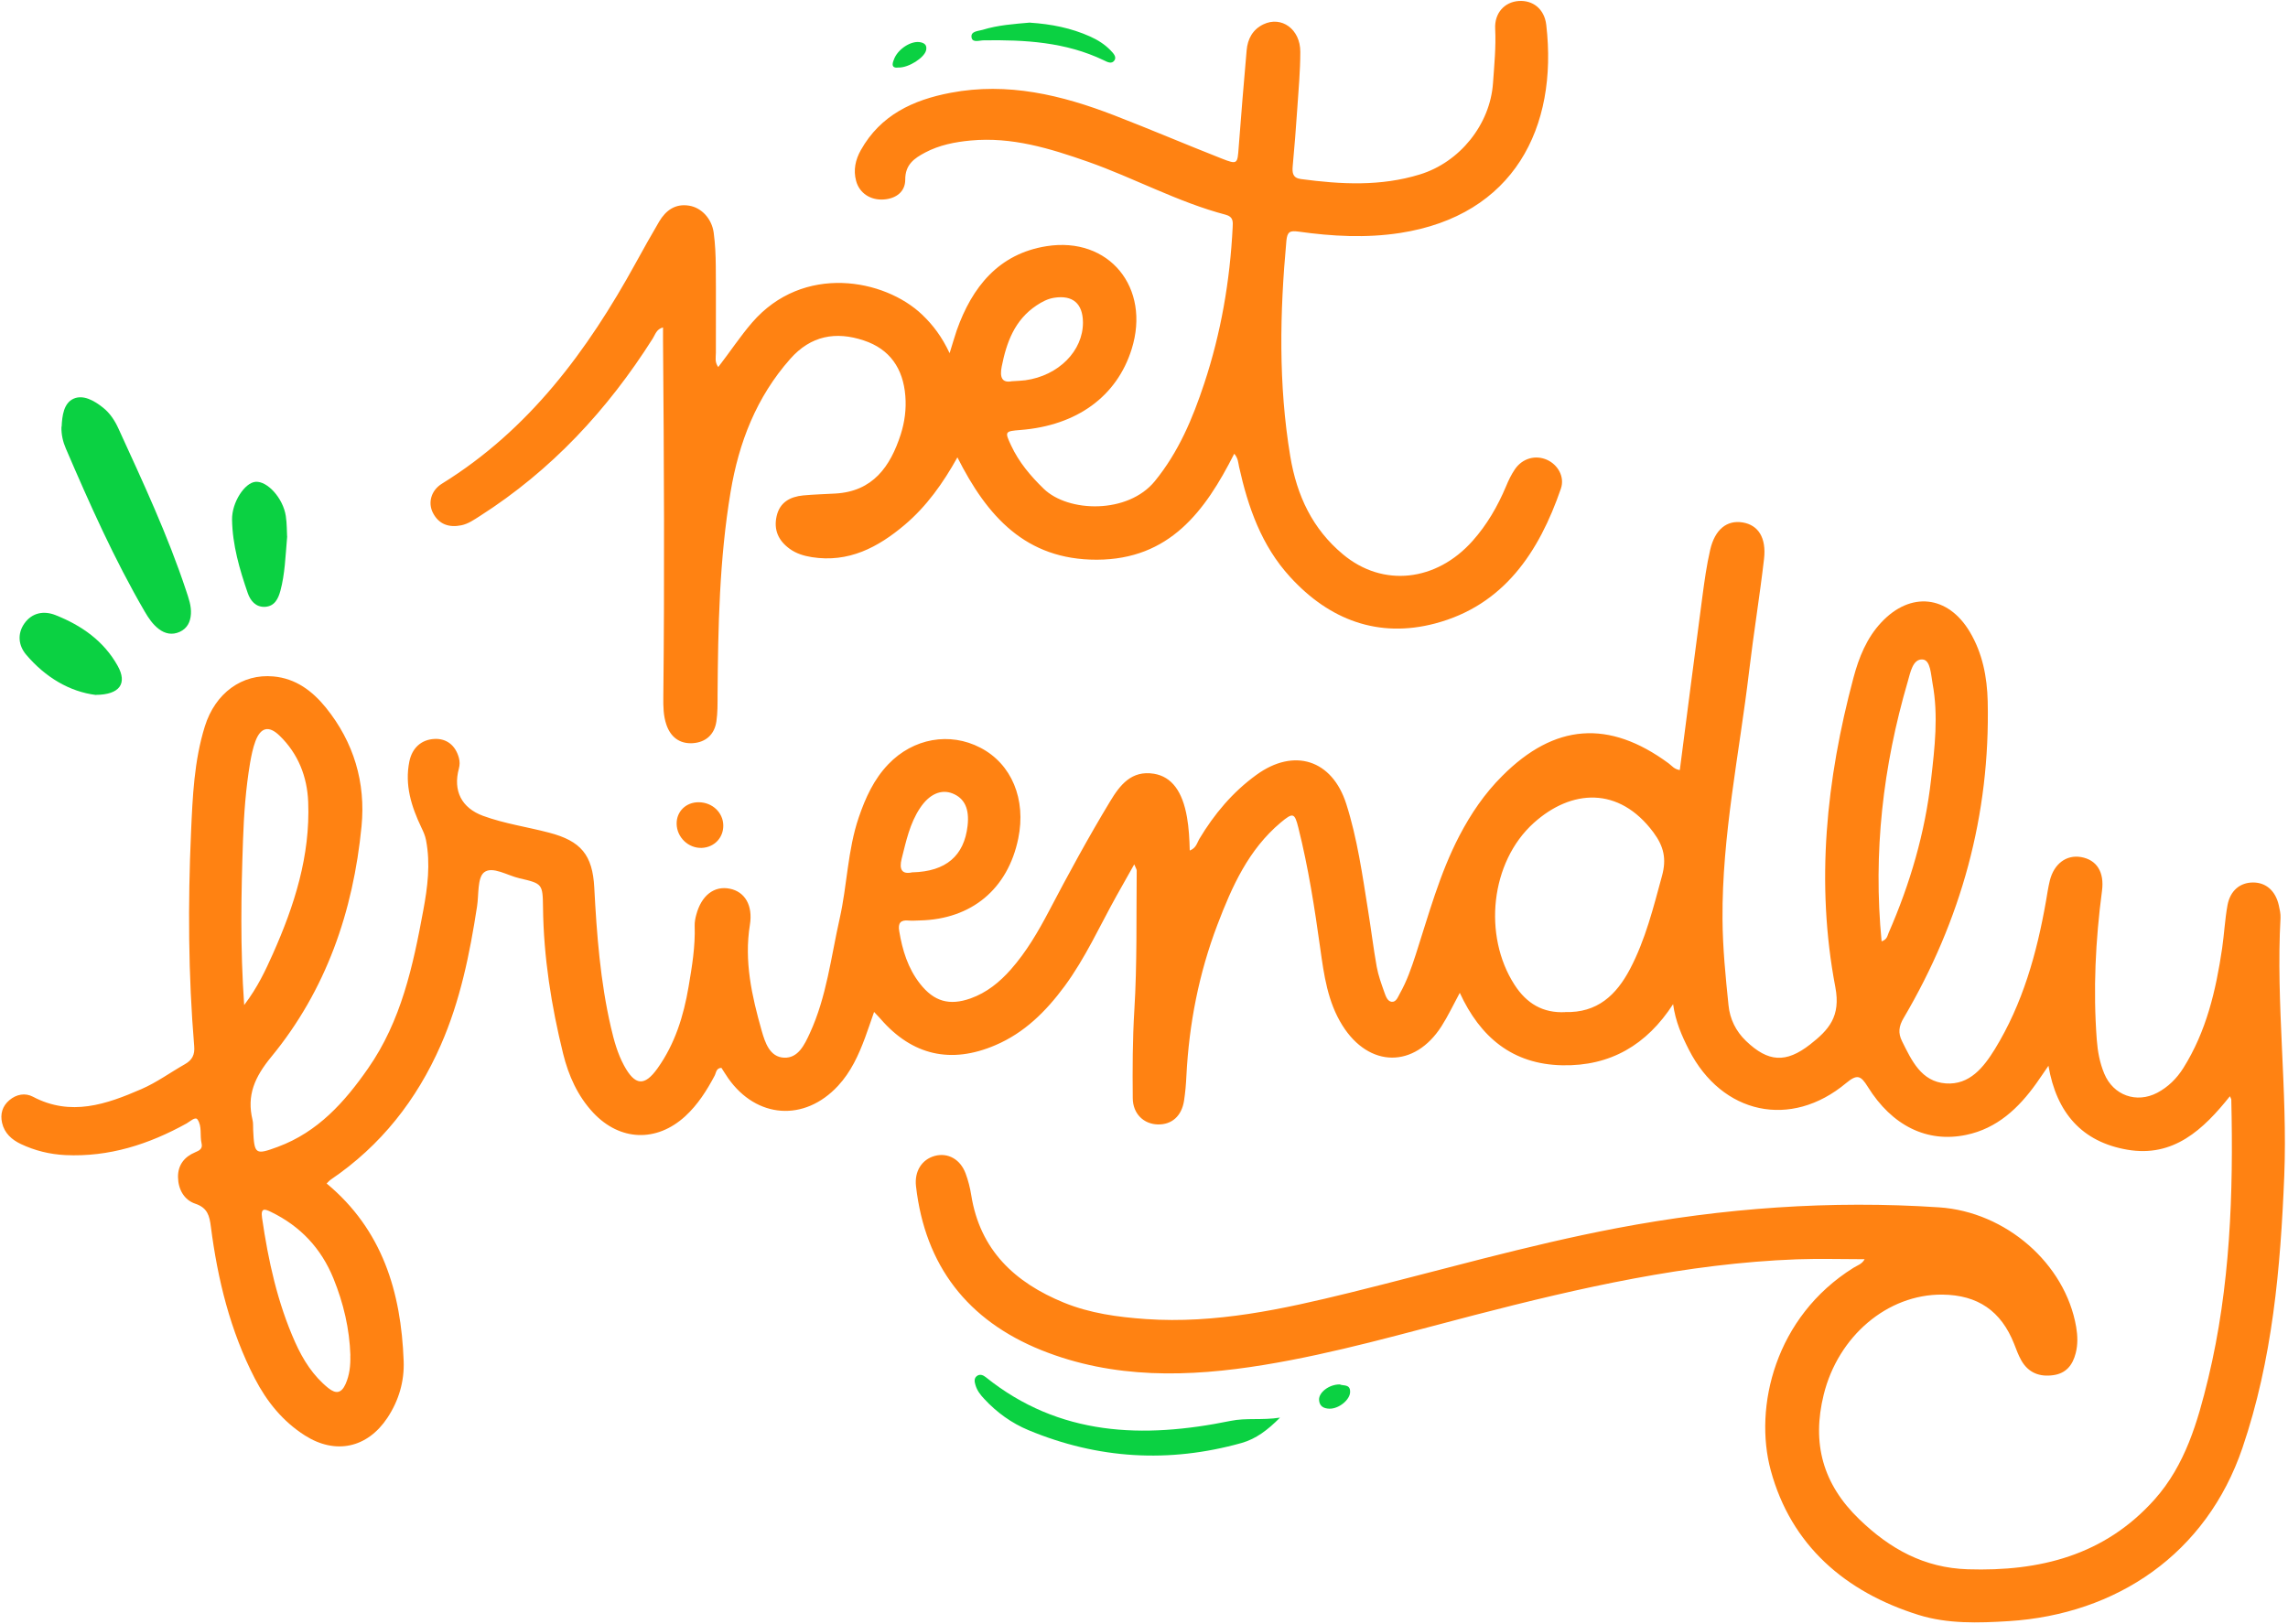<?xml version="1.0" encoding="UTF-8"?>
<!DOCTYPE svg PUBLIC '-//W3C//DTD SVG 1.0//EN'
          'http://www.w3.org/TR/2001/REC-SVG-20010904/DTD/svg10.dtd'>
<svg data-name="Camada 2" height="164.7" preserveAspectRatio="xMidYMid meet" version="1.0" viewBox="-0.1 -0.1 232.0 164.7" width="232.0" xmlns="http://www.w3.org/2000/svg" xmlns:xlink="http://www.w3.org/1999/xlink" zoomAndPan="magnify"
><g data-name="Camada 5"
  ><g
    ><g id="change1_1"
      ><path d="M170.23,78.01c.77-5.91,1.51-11.76,2.29-17.6,.21-1.59,.43-3.18,.79-4.74,.48-2.08,1.7-3.04,3.29-2.78,1.58,.26,2.42,1.54,2.17,3.71-.44,3.79-1.06,7.57-1.51,11.36-.99,8.38-2.76,16.67-2.7,25.16,.02,2.93,.31,5.84,.61,8.75,.14,1.39,.74,2.62,1.77,3.61,2.25,2.16,4.05,2.27,6.5,.36,1.89-1.48,3.13-2.83,2.56-5.82-2.01-10.56-.92-21.05,1.84-31.38,.55-2.06,1.34-4.04,2.84-5.63,2.95-3.14,6.73-2.74,8.95,.97,1.29,2.16,1.76,4.58,1.82,7.05,.26,11.52-2.69,22.21-8.52,32.12-.5,.84-.58,1.52-.17,2.35,.98,1.97,1.95,4.11,4.45,4.29,2.41,.17,3.83-1.64,4.96-3.47,2.83-4.61,4.26-9.73,5.19-15.02,.12-.7,.22-1.4,.39-2.09,.43-1.71,1.68-2.63,3.16-2.38,1.6,.28,2.38,1.52,2.13,3.42-.66,5.02-.91,10.05-.53,15.11,.09,1.19,.3,2.34,.76,3.44,.92,2.21,3.27,3.04,5.37,1.94,1.11-.59,1.97-1.44,2.64-2.5,2.34-3.72,3.31-7.88,3.94-12.15,.21-1.44,.28-2.91,.54-4.35,.27-1.51,1.28-2.33,2.6-2.33,1.32,0,2.28,.85,2.61,2.33,.09,.41,.19,.84,.17,1.26-.48,8.74,.73,17.45,.38,26.18-.38,9.36-1.19,18.62-4.24,27.58-3.66,10.76-12.77,16.88-23.7,17.57-3.07,.19-6.19,.29-9.14-.63-7.45-2.33-12.93-7.07-14.99-14.67-1.73-6.39,.42-15.56,8.39-20.54,.38-.24,.87-.37,1.13-.87-2.32,0-4.6-.07-6.88,.01-11.15,.42-21.95,2.88-32.69,5.66-7.07,1.83-14.11,3.87-21.33,5.05-7.62,1.25-15.26,1.45-22.59-1.5-7.46-3.01-11.78-8.55-12.7-16.63-.17-1.51,.59-2.71,1.91-3.07,1.32-.35,2.58,.33,3.12,1.78,.26,.7,.45,1.44,.57,2.19,.89,5.59,4.42,8.88,9.41,10.92,2.65,1.08,5.45,1.46,8.29,1.66,7.08,.49,13.88-1,20.68-2.67,9.02-2.22,17.94-4.81,27.08-6.55,10.81-2.05,21.69-2.84,32.68-2.11,6.77,.45,12.8,5.71,13.9,12.13,.15,.89,.18,1.78-.05,2.67-.31,1.21-.98,2.04-2.26,2.22-1.39,.2-2.53-.23-3.25-1.49-.3-.53-.51-1.11-.73-1.68-1.32-3.34-3.68-4.96-7.27-5-5.59-.05-10.58,4.23-12.04,10.15-1.22,4.94-.09,9.07,3.6,12.63,3.11,3.01,6.58,4.94,11.01,5.08,7.3,.23,13.86-1.4,18.93-7.07,3.13-3.51,4.38-7.89,5.45-12.29,2.24-9.29,2.56-18.77,2.34-28.27,0-.08-.06-.16-.14-.35-2.69,3.37-5.72,6.24-10.42,5.42-4.56-.79-7.16-3.71-7.98-8.51-.5,.72-.85,1.25-1.22,1.77-1.8,2.53-3.99,4.59-7.12,5.24-3.96,.83-7.52-.92-9.98-4.88-.71-1.15-1.08-1.3-2.19-.38-5.62,4.7-12.6,3.17-15.94-3.36-.73-1.43-1.37-2.88-1.61-4.64-2.68,4.14-6.37,6.3-11.24,6.2-5.05-.1-8.32-2.85-10.39-7.35-.68,1.26-1.2,2.37-1.86,3.4-2.74,4.27-7.34,4.22-10.04-.09-1.5-2.39-1.87-5.11-2.25-7.82-.57-4.11-1.21-8.21-2.22-12.24-.38-1.53-.55-1.55-1.79-.52-3.27,2.75-4.94,6.49-6.41,10.35-1.88,4.93-2.88,10.05-3.15,15.32-.04,.85-.11,1.7-.24,2.54-.24,1.56-1.24,2.44-2.65,2.41-1.43-.03-2.54-1.07-2.55-2.67-.03-2.97-.02-5.95,.16-8.92,.29-4.72,.19-9.44,.24-14.16,0-.12-.09-.24-.25-.63-.66,1.18-1.23,2.17-1.79,3.18-1.72,3.09-3.17,6.33-5.28,9.19-1.88,2.54-4.06,4.72-7.03,5.98-4.49,1.92-8.41,1.02-11.6-2.65-.18-.21-.38-.41-.68-.73-.33,.95-.61,1.78-.91,2.6-.66,1.78-1.44,3.49-2.75,4.9-3.4,3.66-8.25,3.32-11.13-.77-.24-.35-.46-.71-.69-1.06-.54,.02-.53,.5-.69,.8-.8,1.51-1.71,2.94-2.98,4.11-2.91,2.66-6.61,2.53-9.32-.35-1.59-1.7-2.51-3.77-3.06-5.99-1.2-4.87-1.98-9.8-2.04-14.83-.03-2.4-.06-2.43-2.4-2.97-1.21-.28-2.72-1.25-3.56-.61-.71,.54-.54,2.27-.73,3.48-.74,4.81-1.71,9.58-3.68,14.06-2.44,5.56-6.07,10.19-11.14,13.63-.15,.1-.27,.25-.43,.4,5.66,4.7,7.55,11.01,7.81,18,.08,2.06-.49,4.02-1.65,5.77-2.03,3.06-5.26,3.76-8.36,1.79-2.25-1.43-3.87-3.44-5.08-5.78-2.5-4.84-3.77-10.05-4.46-15.41-.14-1.09-.33-1.9-1.58-2.32-1.13-.38-1.73-1.45-1.75-2.69-.02-1.21,.63-2.06,1.73-2.52,.44-.18,.79-.37,.66-.9-.19-.81,.07-1.75-.42-2.44-.22-.3-.75,.21-1.1,.41-3.83,2.12-7.86,3.42-12.3,3.21-1.58-.08-3.08-.45-4.5-1.12-.93-.44-1.67-1.1-1.91-2.15-.2-.89,.02-1.69,.74-2.3,.72-.61,1.61-.76,2.39-.35,3.84,2.03,7.45,.77,10.99-.77,1.55-.67,2.94-1.69,4.42-2.53,.74-.42,1.02-.96,.94-1.84-.6-7.21-.64-14.43-.32-21.65,.16-3.63,.31-7.27,1.4-10.77,1.06-3.4,3.79-5.36,6.95-5.07,2.27,.2,3.96,1.48,5.33,3.17,2.83,3.51,4.04,7.59,3.61,12.03-.84,8.64-3.6,16.63-9.14,23.37-1.7,2.07-2.52,3.91-1.91,6.43,.08,.32,.04,.66,.06,.99,.12,2.5,.21,2.57,2.51,1.72,4.05-1.5,6.77-4.54,9.14-7.95,3.36-4.81,4.56-10.39,5.6-16.03,.44-2.37,.74-4.71,.28-7.12-.09-.48-.28-.88-.48-1.3-1.01-2.12-1.7-4.31-1.21-6.69,.28-1.36,1.2-2.21,2.54-2.28,1.23-.06,2.13,.64,2.48,1.91,.1,.38,.1,.72,0,1.1-.61,2.26,.28,3.99,2.45,4.79,2.18,.8,4.48,1.12,6.71,1.71,3.21,.84,4.4,2.25,4.57,5.58,.25,4.76,.61,9.51,1.69,14.17,.31,1.34,.67,2.65,1.33,3.87,1.11,2.04,2.07,2.14,3.4,.27,1.76-2.47,2.64-5.3,3.14-8.26,.35-2.05,.69-4.09,.62-6.19-.01-.37,.06-.75,.16-1.11,.52-1.97,1.82-2.97,3.4-2.65,1.52,.3,2.36,1.68,2.04,3.66-.6,3.7,.2,7.23,1.19,10.73,.35,1.22,.82,2.69,2.28,2.75,1.43,.06,2.07-1.32,2.61-2.49,1.7-3.69,2.14-7.71,3.02-11.61,.77-3.4,.8-6.94,1.94-10.28,.68-1.99,1.53-3.86,3-5.39,2.52-2.63,6.22-3.29,9.33-1.67,3.17,1.64,4.66,5.23,3.84,9.21-1.05,5.12-4.73,8.19-9.98,8.31-.38,0-.76,.05-1.13,.01-.83-.08-1.1,.26-.96,1.07,.32,1.93,.88,3.77,2.11,5.34,1.41,1.8,2.97,2.25,5.12,1.49,1.65-.59,2.95-1.65,4.09-2.94,1.57-1.78,2.76-3.82,3.86-5.91,1.97-3.76,4-7.49,6.2-11.13,1.01-1.68,2.18-3.18,4.45-2.81,1.82,.3,2.9,1.82,3.35,4.41,.19,1.09,.25,2.2,.28,3.38,.66-.26,.74-.78,.96-1.16,1.52-2.54,3.39-4.77,5.79-6.51,3.82-2.78,7.69-1.55,9.12,2.94,1.12,3.51,1.63,7.17,2.21,10.8,.31,1.91,.54,3.83,.88,5.73,.16,.87,.47,1.72,.77,2.57,.14,.39,.31,.92,.74,.97,.47,.05,.64-.5,.84-.85,.7-1.24,1.16-2.57,1.6-3.92,1.32-4.08,2.43-8.23,4.43-12.07,1.17-2.24,2.56-4.29,4.35-6.07,5.3-5.32,10.81-5.73,16.86-1.28,.33,.24,.58,.63,1.22,.7Zm-11.63,24.54c3.26,.1,5.19-1.72,6.58-4.36,1.57-2.99,2.37-6.24,3.25-9.47,.46-1.7,.19-2.96-.88-4.4-3.5-4.7-8.33-4.37-12.13-.95-4.4,3.97-5.16,11.42-1.96,16.4,1.24,1.93,2.9,2.9,5.15,2.79Zm-133.94-.71c1.39-1.84,2.15-3.5,2.9-5.17,2.19-4.91,3.81-9.97,3.59-15.43-.1-2.57-1.02-4.9-2.9-6.72-1.09-1.06-1.92-.85-2.45,.56-.26,.7-.41,1.45-.54,2.19-.44,2.61-.63,5.25-.72,7.89-.19,5.42-.29,10.84,.12,16.68Zm166.03-6.46c.56-.18,.59-.57,.71-.85,2.18-4.99,3.7-10.16,4.31-15.59,.37-3.23,.75-6.47,.15-9.71-.17-.9-.2-2.37-1-2.44-1.02-.09-1.26,1.37-1.52,2.25-2.51,8.58-3.52,17.32-2.65,26.33ZM35.43,137.38c-.09-2.71-.7-5.3-1.72-7.81-1.24-3.05-3.35-5.3-6.32-6.74-.61-.3-1.07-.47-.92,.58,.63,4.35,1.56,8.61,3.36,12.64,.8,1.78,1.82,3.4,3.36,4.64,.79,.63,1.33,.52,1.75-.41,.41-.93,.51-1.9,.48-2.9Zm57-49c3.4-.09,5.23-1.68,5.58-4.71,.2-1.73-.3-2.8-1.52-3.29-1.16-.46-2.36,.06-3.3,1.48-1.04,1.56-1.41,3.36-1.86,5.13-.28,1.1,.02,1.64,1.11,1.38Z" fill="#ff8212"
      /></g
      ><g id="change1_2"
      ><path d="M125.04,45.94c-2.94,5.81-6.55,10.71-13.92,10.73-7.22,.02-11.14-4.42-14.14-10.38-1.46,2.62-3.12,4.96-5.34,6.84-2.72,2.3-5.7,3.87-9.43,3.28-.8-.13-1.57-.36-2.23-.84-1.14-.82-1.65-1.92-1.33-3.32,.32-1.41,1.37-1.97,2.69-2.1,1.08-.1,2.16-.13,3.25-.19,3.82-.21,5.59-2.74,6.64-5.99,.4-1.25,.58-2.57,.47-3.91-.22-2.78-1.57-4.76-4.22-5.63-2.82-.94-5.36-.5-7.45,1.87-3.43,3.88-5.21,8.46-6.05,13.5-1.14,6.83-1.27,13.71-1.32,20.6,0,.9,.01,1.8-.12,2.68-.2,1.33-1.08,2.11-2.4,2.2-1.33,.08-2.24-.62-2.67-1.88-.31-.91-.32-1.85-.31-2.8,.13-12.04,.07-24.08-.03-36.12,0-.42,0-.84,0-1.37-.67,.17-.79,.73-1.04,1.12-4.58,7.24-10.28,13.38-17.53,18.01-.6,.38-1.19,.8-1.89,.94-1.23,.25-2.27-.09-2.87-1.26-.53-1.03-.19-2.28,.91-2.96,8.84-5.47,14.76-13.48,19.66-22.4,.77-1.41,1.56-2.8,2.37-4.19,.68-1.14,1.64-1.84,3.04-1.61,1.25,.2,2.3,1.32,2.49,2.75,.15,1.12,.2,2.26,.21,3.39,.03,2.93,0,5.85,.01,8.78,0,.45-.14,.93,.24,1.45,1.18-1.52,2.2-3.08,3.42-4.5,5.19-6.02,13.45-4.45,17.26-.81,1.1,1.05,2,2.24,2.78,3.9,.3-.95,.49-1.64,.72-2.31,1.56-4.41,4.26-7.77,9.1-8.54,6.36-1.01,10.59,4.21,8.64,10.44-1.5,4.8-5.56,7.75-11.26,8.2-1.6,.13-1.63,.15-.96,1.58,.79,1.69,1.96,3.08,3.3,4.38,2.49,2.42,8.54,2.58,11.27-.77,2.42-2.97,3.84-6.37,5.01-9.91,1.7-5.13,2.61-10.42,2.88-15.82,.03-.58,.08-1.08-.7-1.29-4.86-1.28-9.27-3.72-13.98-5.38-3.85-1.35-7.72-2.54-11.88-2.15-1.61,.15-3.18,.46-4.62,1.22-1.09,.58-2.03,1.21-2.02,2.76,0,1.21-.92,1.91-2.17,2-1.36,.1-2.48-.65-2.81-1.88-.3-1.11-.07-2.15,.48-3.13,2-3.56,5.3-5.09,9.1-5.81,5.78-1.1,11.25,.22,16.6,2.29,3.65,1.41,7.25,2.95,10.89,4.38,1.6,.63,1.6,.55,1.72-1.12,.25-3.29,.52-6.58,.81-9.87,.1-1.14,.61-2.1,1.69-2.62,1.84-.89,3.76,.49,3.75,2.79,0,1.93-.18,3.87-.31,5.8-.13,1.93-.28,3.86-.46,5.79-.06,.69,0,1.2,.84,1.31,4.05,.54,8.07,.76,12.06-.47,4.04-1.24,7.12-5.06,7.41-9.27,.13-1.84,.31-3.66,.22-5.51-.08-1.6,.96-2.71,2.38-2.81,1.44-.1,2.61,.8,2.8,2.42,1.21,10.41-3.29,19.33-14.83,21.11-3.45,.53-6.87,.34-10.29-.14-.87-.12-1.14,.01-1.23,.92-.67,7.3-.82,14.56,.39,21.86,.67,4.03,2.27,7.39,5.34,9.95,4.06,3.4,9.49,2.76,13.15-1.36,1.46-1.64,2.54-3.51,3.39-5.53,.25-.61,.54-1.21,.91-1.75,.77-1.11,2.09-1.46,3.25-.94,1.09,.49,1.82,1.72,1.4,2.93-2.22,6.44-5.79,11.83-12.76,13.67-5.73,1.51-10.71-.35-14.7-4.73-2.9-3.17-4.26-7.07-5.17-11.17-.09-.41-.09-.84-.47-1.3Zm-22.56-7.37c.62-.04,1-.05,1.38-.1,3.37-.46,5.87-2.98,5.85-5.88-.02-1.9-1.03-2.78-2.91-2.49-.66,.1-1.24,.41-1.8,.78-2.22,1.48-3.04,3.74-3.53,6.21-.21,1.08,.03,1.67,1.02,1.48Z" fill="#ff8212"
      /></g
      ><g id="change2_1"
      ><path d="M6.15,43.18c.05-1.11,.21-2.39,1.21-2.84,.99-.44,2.1,.2,2.98,.9,.72,.57,1.21,1.33,1.58,2.15,2.47,5.4,4.99,10.79,6.86,16.44,.25,.76,.53,1.52,.48,2.34-.05,.81-.37,1.47-1.14,1.82-.76,.34-1.48,.2-2.13-.3-.61-.47-1.03-1.1-1.41-1.75-3.09-5.31-5.58-10.91-8-16.54-.3-.69-.47-1.43-.45-2.21Z" fill="#0bd142"
      /></g
      ><g id="change2_2"
      ><path d="M129.68,143.7c-1.23,1.23-2.4,2.14-3.89,2.56-7.35,2.06-14.56,1.63-21.6-1.3-1.71-.71-3.21-1.79-4.48-3.16-.39-.41-.74-.86-.9-1.42-.1-.33-.16-.68,.14-.91,.3-.23,.62-.11,.9,.11,7.47,6,15.97,6.25,24.82,4.44,1.59-.33,3.18-.05,5-.33Z" fill="#0bd142"
      /></g
      ><g id="change2_3"
      ><path d="M9.63,70.39c-2.67-.33-5.13-1.79-7.08-4.09-.77-.91-.92-2.1-.18-3.16,.79-1.12,2-1.31,3.16-.85,2.63,1.04,4.9,2.62,6.31,5.16,.98,1.76,.22,2.91-2.21,2.93Z" fill="#0bd142"
      /></g
      ><g id="change2_4"
      ><path d="M29.02,54.3c-.18,2.08-.23,3.83-.69,5.53-.22,.8-.58,1.56-1.55,1.62-.95,.05-1.49-.62-1.76-1.4-.83-2.41-1.55-4.87-1.59-7.44-.03-1.75,1.28-3.75,2.38-3.84,1.2-.1,2.8,1.67,3.07,3.47,.12,.79,.1,1.6,.13,2.06Z" fill="#0bd142"
      /></g
      ><g id="change2_5"
      ><path d="M104.35,2.2c2.14,.14,4.17,.54,6.08,1.4,.78,.35,1.5,.8,2.09,1.42,.26,.27,.61,.63,.4,.98-.29,.46-.75,.18-1.13,0-3.85-1.84-7.97-2.07-12.13-2.01-.44,0-1.13,.27-1.24-.26-.14-.68,.67-.67,1.1-.8,1.58-.49,3.24-.6,4.83-.74Z" fill="#0bd142"
      /></g
      ><g id="change1_3"
      ><path d="M73.24,83.62c.02,1.25-.92,2.23-2.18,2.28-1.36,.05-2.53-1.07-2.55-2.44-.02-1.25,.95-2.2,2.24-2.19,1.38,.01,2.47,1.04,2.49,2.34Z" fill="#ff8212"
      /></g
      ><g id="change2_6"
      ><path d="M135.75,140.32c.36,.17,1.06-.06,1.05,.75,0,.81-1.16,1.75-2.12,1.71-.58-.02-1-.26-1.03-.9-.03-.76,1.03-1.57,2.1-1.56Z" fill="#0bd142"
      /></g
      ><g id="change2_7"
      ><path d="M90.98,6.75c-.52,.07-.67-.17-.5-.65,.01-.04,.03-.09,.05-.13,.36-1.08,1.79-2,2.73-1.78,.44,.1,.64,.33,.55,.79-.16,.77-1.79,1.81-2.82,1.77Z" fill="#0bd142"
      /></g
    ></g
  ></g
></svg
>
